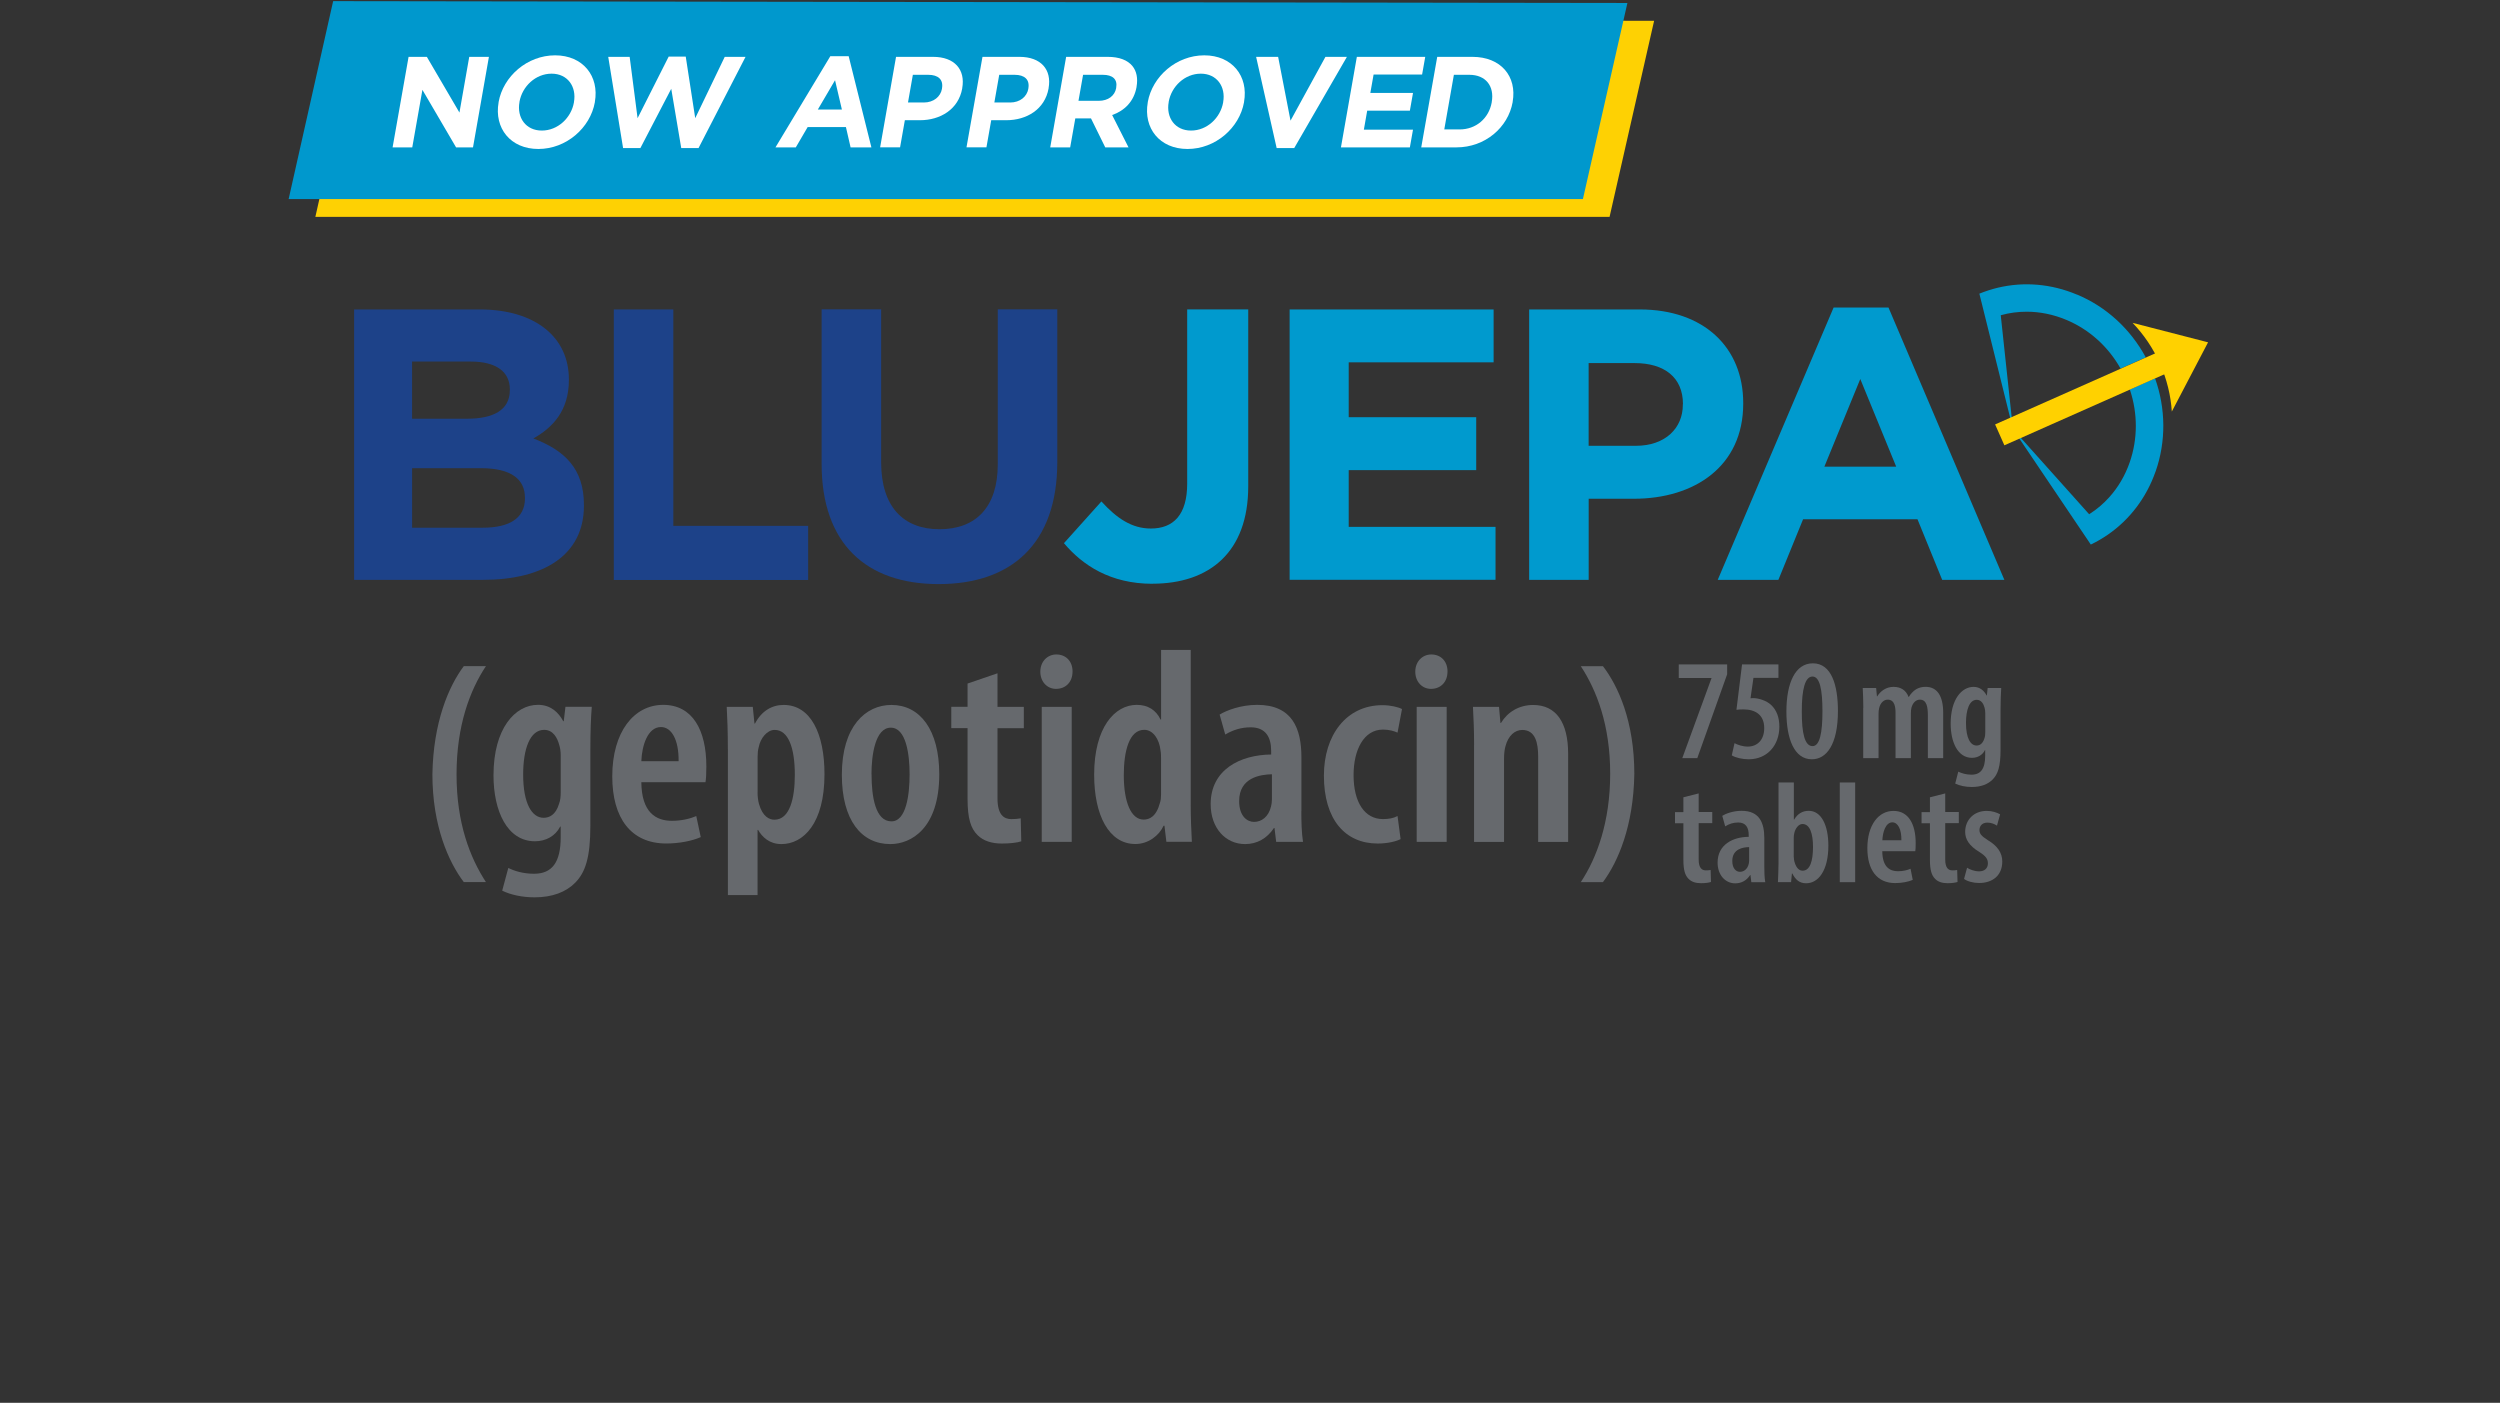 <?xml version="1.0" encoding="UTF-8"?>
<svg id="Layer_2" data-name="Layer 2" xmlns="http://www.w3.org/2000/svg" viewBox="0 0 638 358">
  <rect x="0" y="0" width="638" height="358" fill="#333333" stroke="none"/>
  <defs>
    <style>
      .cls-1 {
        fill: #ffd100;
      }

      .cls-2 {
        fill: #fed103;
      }

      .cls-3 {
        fill: #0098cd;
      }

      .cls-4 {
        fill: #1d4289;
      }

      .cls-5 {
        fill: #fff;
      }

      .cls-6 {
        fill: #66696d;
      }

      .cls-7 {
        fill: #009ace;
      }
    </style>
  </defs>
  <g>
    <polygon class="cls-2" points="91.83 4.83 80.48 55.35 410.76 55.35 422.13 5.31 91.83 4.83"/>
    <polygon class="cls-3" points="85.02 .29 73.66 50.8 403.96 50.8 415.31 .77 85.02 .29"/>
    <g>
      <path class="cls-5" d="M104.24,14.51h4.69l8.32,14.22,2.5-14.22h5.02l-4.06,23.1h-4.32l-8.59-14.68-2.59,14.68h-5.02l4.08-23.1h-.03Z"/>
      <path class="cls-5" d="M127.24,26.13v-.07c1.17-6.57,7.3-11.94,14.42-11.94s11.31,5.31,10.15,11.89v.07c-1.17,6.57-7.3,11.94-14.42,11.94s-11.31-5.31-10.15-11.89ZM146.47,26.13v-.07c.71-3.96-1.62-7.26-5.7-7.26s-7.5,3.23-8.2,7.19v.07c-.71,3.96,1.62,7.26,5.7,7.26s7.5-3.23,8.2-7.19Z"/>
      <path class="cls-5" d="M155.25,14.51h5.44l2.02,15.65,7.94-15.72h4.35l2.42,15.72,7.53-15.65h5.31l-11.99,23.27h-4.42l-2.55-15.12-7.87,15.12h-4.42l-3.79-23.27h.03Z"/>
      <path class="cls-5" d="M211.9,14.34h4.68l5.8,23.27h-5.31l-1.19-5.19h-9.76l-3.03,5.19h-5.19s14-23.27,14-23.27ZM214.85,27.95l-1.75-7.48-4.39,7.48h6.14Z"/>
      <path class="cls-5" d="M228.69,14.51h9.44c5.51,0,8.27,3.27,7.43,7.99v.07c-.95,5.34-5.6,8.11-10.78,8.11h-3.86l-1.22,6.92h-5.09l4.06-23.1h.02ZM235.75,26.16c2.53,0,4.29-1.51,4.64-3.5v-.07c.41-2.28-.95-3.5-3.5-3.5h-3.93l-1.24,7.06h4.03v.02Z"/>
      <path class="cls-5" d="M250.73,14.51h9.44c5.51,0,8.27,3.27,7.43,7.99v.07c-.95,5.34-5.6,8.11-10.78,8.11h-3.86l-1.22,6.92h-5.09s4.08-23.1,4.08-23.1ZM257.79,26.16c2.53,0,4.29-1.51,4.64-3.5v-.07c.41-2.28-.95-3.5-3.5-3.5h-3.93l-1.24,7.06h4.03v.02Z"/>
      <path class="cls-5" d="M272.13,14.51h10.56c2.94,0,5.07.83,6.31,2.35,1.05,1.29,1.43,3.1,1.05,5.27v.07c-.66,3.72-3.1,6.07-6.23,7.16l4.18,8.25h-5.94l-3.64-7.4h-4l-1.31,7.4h-5.09l4.06-23.1h.02ZM280.38,25.73c2.47,0,4.13-1.33,4.47-3.27v-.07c.39-2.18-.92-3.3-3.4-3.3h-5.05l-1.17,6.63s5.15,0,5.15,0Z"/>
      <path class="cls-5" d="M292.91,26.13v-.07c1.17-6.57,7.3-11.94,14.42-11.94s11.31,5.31,10.15,11.89v.07c-1.17,6.57-7.3,11.94-14.42,11.94s-11.31-5.31-10.15-11.89ZM312.15,26.13v-.07c.71-3.96-1.62-7.26-5.7-7.26s-7.5,3.23-8.2,7.19v.07c-.71,3.96,1.62,7.26,5.7,7.26s7.5-3.23,8.2-7.19Z"/>
      <path class="cls-5" d="M320.57,14.51h5.61l3.16,16.28,8.91-16.28h5.48l-13.44,23.27h-4.49l-5.24-23.27h0Z"/>
      <path class="cls-5" d="M346.3,14.51h17.42l-.8,4.52h-12.38l-.83,4.69h10.89l-.8,4.52h-10.89l-.85,4.85h12.54l-.8,4.52h-17.59l4.06-23.1.03-.02Z"/>
      <path class="cls-5" d="M366.76,14.51h9.01c7.26,0,11.4,4.98,10.26,11.48v.07c-1.16,6.5-7.06,11.55-14.32,11.55h-9.01l4.08-23.1h-.02ZM371.03,19.1l-2.45,13.93h3.93c4.15,0,7.45-2.81,8.18-6.91v-.07c.73-4.1-1.56-6.96-5.71-6.96h-3.95Z"/>
    </g>
  </g>
  <g>
    <g>
      <path class="cls-7" d="M530.03,75.18c-6.55-2.76-13.52-3.33-20.12-1.77-1.62.39-3.21.9-4.78,1.53l.32,1.28h0l8.25,33.25-3.11-29.02s.05,0,.07-.02c2.14-.6,4.34-.88,6.55-.88,3.4,0,6.82.7,10.12,2.08,5.85,2.45,10.68,6.82,13.84,12.43l6.43-2.86c-3.93-7.26-10.07-12.91-17.57-16.04v.02Z"/>
      <path class="cls-7" d="M550.1,120.33c-2.35,6.7-6.58,12.26-12.18,16.12-1.38.95-2.82,1.79-4.35,2.52l-.73-1.09h0l-19.15-28.4,19.46,21.75s.03-.02.05-.03c1.87-1.19,3.57-2.62,5.05-4.27,2.28-2.52,4.06-5.53,5.24-8.91,2.09-5.99,2.09-12.5.05-18.62l6.43-2.86c2.76,7.77,2.82,16.12.14,23.79h0Z"/>
    </g>
    <path class="cls-7" d="M294.11,148.98c-10.75,0-17.84-4.73-22.59-10.36l9.56-10.65c3.95,4.34,7.79,6.91,12.62,6.91,5.71,0,9.27-3.45,9.27-11.45v-44.48h15.58v45.16c0,16.77-9.86,24.85-24.46,24.85l.02.02Z"/>
    <path class="cls-7" d="M329.11,147.99v-69.02h52.06v13.5h-36.98v14h32.54v13.5h-32.54v14.49h37.47v13.5h-52.56v.02Z"/>
    <path class="cls-7" d="M416.96,127.27h-11.53v20.72h-15.19v-69.02h28.2c16.46,0,26.43,9.76,26.43,23.86v.2c0,15.97-12.43,24.25-27.91,24.25v-.02ZM429.49,103.12c0-6.8-4.73-10.46-12.33-10.46h-11.74v21.11h12.02c7.59,0,12.02-4.54,12.02-10.46v-.2l.02.02Z"/>
    <path class="cls-7" d="M495.65,147.99l-6.31-15.48h-29.19l-6.31,15.48h-15.48l29.58-69.51h14l29.58,69.51h-15.87ZM474.75,96.71l-9.17,22.38h18.33l-9.17-22.38h0Z"/>
    <g>
      <path class="cls-1" d="M554.26,105.01l9.24-17.65-19.27-4.97c2.87,2.99,5.26,6.5,6.99,10.43,1.77,3.98,2.76,8.11,3.03,12.21l.02-.02Z"/>
      <rect class="cls-1" x="508.17" y="97.86" width="50.28" height="5.83" transform="translate(4.99 225.08) rotate(-23.94)"/>
    </g>
    <path class="cls-4" d="M123.21,147.99h-32.84v-69.02h32.04c14.1,0,22.77,7.01,22.77,17.84v.2c0,7.79-4.15,12.13-9.07,14.88,7.99,3.06,12.91,7.69,12.91,16.96v.2c0,12.62-10.26,18.93-25.84,18.93h.02ZM130.11,99.36c0-4.54-3.55-7.09-9.97-7.09h-14.98v14.59h14c6.7,0,10.95-2.18,10.95-7.3,0,0,0-.2,0-.2ZM133.96,126.98c0-4.63-3.45-7.5-11.24-7.5h-17.55v15.19h18.05c6.7,0,10.75-2.36,10.75-7.5v-.2.02Z"/>
    <path class="cls-4" d="M156.64,147.99v-69.02h15.19v55.23h34.41v13.81h-49.6v-.02Z"/>
    <path class="cls-4" d="M239.56,149.06c-18.54,0-29.88-10.36-29.88-30.67v-39.44h15.19v39.05c0,11.24,5.61,17.06,14.88,17.06s14.88-5.61,14.88-16.57v-39.54h15.19v38.95c0,20.9-11.74,31.16-30.27,31.16h.02Z"/>
    <g>
      <path class="cls-6" d="M124.01,170c-4.06,6.11-7.5,15.14-7.5,27.62s3.44,21.24,7.5,27.49h-5.65c-3.86-5.09-8.01-14.32-8.01-27.49.22-13.3,4.15-22.47,8.01-27.62h5.65Z"/>
      <path class="cls-6" d="M150.66,210.75c0,8.13-1.29,11.89-3.86,14.51-2.36,2.4-5.87,3.74-10.36,3.74-3.15,0-6.07-.63-8.28-1.7l1.56-5.8c1.56.78,3.79,1.48,6.58,1.48,4.58,0,6.79-2.91,6.79-9.34v-2.69h-.14c-1.21,2.4-3.64,3.74-6.43,3.74-7.08,0-10.58-7.7-10.58-16.84,0-11.96,5.51-17.98,11.36-17.98,3.21,0,5.22,1.9,6.43,4.17h.14l.43-3.67h6.72c-.22,2.82-.36,6.16-.36,10.82v19.56ZM143.09,192.7c0-.92-.14-1.84-.36-2.55-.49-1.84-1.56-3.89-3.86-3.89-3.64,0-5.36,4.88-5.36,11.4,0,7.5,2.28,11.04,5.22,11.04,1.43,0,3.08-.71,3.93-3.54.36-.92.43-1.97.43-2.91v-9.56.02Z"/>
      <path class="cls-6" d="M163.67,199.64c.07,7.7,3.72,9.83,7.79,9.83,2.57,0,4.71-.56,6.23-1.21l1.14,5.37c-2.21.99-5.58,1.63-8.79,1.63-9,0-13.79-6.45-13.79-17.13,0-11.31,5.49-18.25,13.01-18.25s11,6.51,11,15.7c0,1.97-.07,3.11-.22,4.03h-16.36v.02ZM173.18,194.25c.07-5.44-1.79-8.71-4.51-8.71-3.35,0-4.86,4.68-5,8.71h9.51Z"/>
      <path class="cls-6" d="M185.75,191.22c0-4.68-.14-7.93-.29-10.82h6.65l.43,4.25h.14c1.65-3.18,4.29-4.75,7.3-4.75,6.94,0,10.43,7.36,10.43,17.69,0,12.52-5.36,17.82-11,17.82-3.08,0-4.93-1.84-5.94-3.61h-.14v16.63h-7.57v-37.23ZM193.33,202.25c0,1.05.14,2.13.36,2.91.94,3.32,2.72,4.03,3.93,4.03,3.93,0,5.22-5.44,5.22-11.46,0-6.87-1.65-11.46-5.15-11.46-1.92,0-3.64,2.13-4.06,4.39-.22.78-.29,1.63-.29,2.55,0,0,0,9.05,0,9.05Z"/>
      <path class="cls-6" d="M239.7,197.59c0,13.86-7.21,17.82-12.5,17.82-7.36,0-12.36-6.09-12.36-17.69,0-12.45,6.14-17.82,12.65-17.82,7.3,0,12.21,6.36,12.21,17.69ZM222.42,197.59c0,5.8,1,12.02,5.07,12.02,3.79,0,4.64-6.79,4.64-12.02,0-4.95-.85-11.89-4.8-11.89s-4.93,6.94-4.93,11.89h.02Z"/>
      <path class="cls-6" d="M254.56,171.84v8.56h6.72v5.44h-6.72v17.89c0,4.25,1.65,5.31,3.57,5.31.85,0,1.56-.07,2.36-.2l.14,5.87c-1.14.36-2.86.56-5,.56-2.43,0-4.64-.63-6.14-2.13-1.72-1.7-2.57-4.17-2.57-9.34v-17.98h-4.15v-5.44h4.15v-5.94l7.65-2.62-.02.02Z"/>
      <path class="cls-6" d="M273.71,171.41c0,2.62-1.72,4.39-4.22,4.39-2.21,0-4-1.77-4-4.39s1.85-4.39,4.08-4.39c2.43,0,4.15,1.7,4.15,4.39h-.02ZM265.85,214.85v-34.46h7.65v34.46h-7.65Z"/>
      <path class="cls-6" d="M303.87,165.88v39.68c0,2.76.14,6.65.29,9.27h-6.5l-.49-4.1h-.22c-1.14,2.48-3.86,4.66-7.21,4.66-6.72,0-10.51-7.28-10.51-17.69,0-12.02,5.22-17.82,10.87-17.82,2.86,0,4.93,1.34,6.07,3.74h.14v-17.76h7.57v.02ZM296.3,193.62c0-.71,0-1.41-.14-2.13-.29-2.76-1.85-5.24-4.15-5.24-3.86,0-5.22,5.44-5.22,11.6,0,6.85,1.85,11.31,5.07,11.31,1.43,0,3.21-.71,4.15-4.25.22-.63.29-1.34.29-2.19v-9.13.03Z"/>
      <path class="cls-6" d="M332.1,206.99c0,2.69.07,5.6.43,7.86h-6.85l-.43-3.54h-.14c-1.79,2.69-4.35,4.1-7.36,4.1-5,0-8.79-4.1-8.79-10.19,0-8.84,7.57-12.59,15.44-12.67v-.92c0-3.54-1.43-6.02-5.22-6.02-2.5,0-4.58.71-6.5,1.84l-1.43-5.09c1.72-1.05,5.36-2.48,9.58-2.48,9,0,11.29,6.09,11.29,13.37v13.73l-.02.02ZM324.6,197.59c-2.99.07-8.37.85-8.37,6.85,0,3.89,2.08,5.31,3.79,5.31,1.92,0,3.72-1.28,4.35-3.96.14-.56.22-1.14.22-1.77v-6.45.02Z"/>
      <path class="cls-6" d="M357.46,214.13c-1.07.56-3.28,1.14-5.87,1.14-8.28,0-13.73-6.09-13.73-17.33,0-10.32,5.71-17.98,14.93-17.98,2.08,0,4.08.49,5,.99l-1.14,6.02c-.78-.36-2.01-.78-3.72-.78-4.93,0-7.5,5.24-7.5,11.6,0,7.01,2.86,11.24,7.5,11.24,1.43,0,2.64-.2,3.72-.78l.78,5.87.02.02Z"/>
      <path class="cls-6" d="M369.4,171.41c0,2.62-1.72,4.39-4.22,4.39-2.21,0-4-1.77-4-4.39s1.85-4.39,4.08-4.39c2.43,0,4.15,1.7,4.15,4.39h-.02ZM361.54,214.85v-34.46h7.65v34.46h-7.65Z"/>
      <path class="cls-6" d="M376.19,190.09c0-3.89-.14-6.65-.29-9.69h6.65l.36,4.1h.14c1.65-2.76,4.58-4.59,8.21-4.59,5.87,0,8.93,4.46,8.93,12.45v22.5h-7.65v-21.79c0-3.47-.71-6.79-4.06-6.79-1.85,0-3.57,1.41-4.29,4.17-.22.78-.36,1.9-.36,3.18v21.23h-7.65v-24.76h.02Z"/>
      <path class="cls-6" d="M403.42,225.12c4.08-6.17,7.5-15.34,7.5-27.69s-3.44-21.24-7.5-27.42h5.65c3.86,5.02,8.01,14.05,8.01,27.49-.22,13.37-4.15,22.4-8.01,27.62h-5.65Z"/>
    </g>
    <g>
      <path class="cls-6" d="M440.77,169.57v2.5l-7.62,21.4h-3.83l7.45-20.38v-.07h-8.35v-3.47h12.35v.02Z"/>
      <path class="cls-6" d="M453.86,172.99h-6.38l-.75,5.22c.27-.05.51-.05.8-.05,1.14.02,3.2.54,4.52,1.8,1.31,1.28,2.04,3.06,2.04,5.49,0,4.69-3.04,8.32-7.84,8.32-1.6,0-3.35-.41-4.3-1l.7-3.11c.82.43,2.08.87,3.38.87,2.4,0,4.2-1.67,4.2-4.71,0-3.47-2.36-4.78-5.29-4.78-.77,0-1.31.03-1.8.1l1.43-11.58h9.29v3.44Z"/>
      <path class="cls-6" d="M469.04,181.44c0,8.64-2.96,12.33-6.65,12.33-4.52,0-6.5-5.27-6.5-12.16,0-7.42,2.3-12.33,6.75-12.33,4.78,0,6.4,5.61,6.4,12.16h0ZM459.82,181.53c-.03,5.68.78,8.88,2.74,8.88,1.82,0,2.53-3.3,2.53-8.88s-.68-8.88-2.55-8.88-2.74,3.25-2.72,8.88Z"/>
      <path class="cls-6" d="M475.52,180.63c0-2.02-.09-3.45-.15-5.05h3.42l.2,2.14h.07c.85-1.38,2.3-2.43,4.17-2.43s3.2.87,3.83,2.57h.07c.46-.78,1.11-1.48,1.8-1.92.71-.44,1.56-.66,2.48-.66,2.86,0,4.49,2.19,4.49,6.62v11.58h-3.91v-10.85c0-2.16-.27-4.08-2.04-4.08-1,0-1.8.77-2.16,2.09-.09.36-.14.88-.14,1.43v11.41h-3.91v-11.46c0-1.6-.22-3.47-2.01-3.47-.94,0-1.85.75-2.18,2.19-.1.39-.15.9-.15,1.43v11.31h-3.91v-12.86l.03.02Z"/>
      <path class="cls-6" d="M510.71,175.58c-.09,1.46-.17,3.21-.17,5.63v10.12c0,4.25-.66,6.21-1.99,7.57-1.21,1.24-3.01,1.94-5.34,1.94-1.6,0-3.1-.32-4.24-.87l.78-3.04c.82.39,1.97.77,3.38.77,2.35,0,3.49-1.51,3.49-4.85v-1.41h-.07c-.61,1.26-1.89,1.96-3.3,1.96-3.64,0-5.44-4.01-5.44-8.74,0-6.24,2.84-9.37,5.85-9.37,1.63,0,2.69.99,3.32,2.19h.07l.2-1.9h3.45v.02ZM506.64,181.94c0-.46-.07-.95-.17-1.31-.26-.97-.83-2.04-2.01-2.04-1.87,0-2.74,2.53-2.74,5.92,0,3.89,1.16,5.75,2.7,5.75.73,0,1.56-.36,2.02-1.87.17-.48.2-1,.2-1.5v-4.97l-.02.02Z"/>
      <path class="cls-6" d="M433.5,202.43v4.8h3.47v2.84h-3.47v9.29c0,2.19.85,2.76,1.84,2.76.46,0,.83-.03,1.21-.1l.09,3.06c-.6.19-1.45.31-2.57.31-1.28,0-2.38-.32-3.16-1.12-.87-.88-1.31-2.18-1.31-4.85v-9.32h-2.14v-2.84h2.14v-3.79l3.93-1-.02-.02Z"/>
      <path class="cls-6" d="M446.94,225.14l-.22-1.82h-.09c-.88,1.38-2.23,2.11-3.79,2.11-2.57,0-4.51-2.16-4.51-5.29,0-4.59,3.89-6.55,7.94-6.58v-.48c0-1.87-.73-3.18-2.67-3.18-1.28,0-2.36.37-3.33.99l-.75-2.69c.88-.56,2.77-1.28,4.95-1.28,4.61,0,5.78,3.16,5.78,6.97v7.16c0,1.39.03,2.89.24,4.08h-3.55ZM446.38,216.18c-1.53.02-4.3.44-4.3,3.55,0,2.02,1.07,2.76,1.94,2.76.99,0,1.94-.66,2.26-2.04.07-.27.1-.6.1-.9v-3.37Z"/>
      <path class="cls-6" d="M453.73,225.14c.05-1.33.15-3.37.15-4.85v-20.61h3.91v9.49h.07c.9-1.51,2.13-2.25,3.74-2.25,3.16,0,5,3.61,5,8.9,0,6.36-2.57,9.59-5.66,9.59-1.67,0-2.69-.83-3.54-2.5h-.1l-.22,2.21h-3.35v.02ZM457.79,218.78c0,.43.07.83.15,1.12.51,1.89,1.43,2.3,2.09,2.3,1.9,0,2.65-2.5,2.65-6.09,0-3.32-.78-5.83-2.69-5.83-1,0-1.84,1.16-2.09,2.35-.09.34-.14.8-.14,1.16v5h.02Z"/>
      <path class="cls-6" d="M469.51,199.69h3.93v25.44h-3.93v-25.44Z"/>
      <path class="cls-6" d="M480.36,217.25c.03,4,1.9,5.09,4,5.09,1.31,0,2.42-.29,3.21-.63l.56,2.82c-1.12.53-2.84.83-4.49.83-4.61,0-7.09-3.35-7.09-8.9,0-5.92,2.84-9.52,6.67-9.52s5.66,3.4,5.66,8.2c0,1.02-.03,1.63-.1,2.09h-8.4l-.02.02ZM485.24,214.44c.03-2.87-.92-4.58-2.31-4.58-1.7,0-2.47,2.48-2.55,4.58h4.86Z"/>
      <path class="cls-6" d="M496.42,202.43v4.8h3.47v2.84h-3.47v9.29c0,2.19.85,2.76,1.84,2.76.46,0,.83-.03,1.21-.1l.09,3.06c-.6.19-1.45.31-2.57.31-1.28,0-2.4-.32-3.16-1.12-.87-.88-1.31-2.18-1.31-4.85v-9.32h-2.14v-2.84h2.14v-3.79l3.93-1-.02-.02Z"/>
      <path class="cls-6" d="M501.95,221.43c.68.43,1.9.94,3.1.94,1.39,0,2.26-.75,2.26-2.04,0-1.12-.53-1.85-2.18-2.91-2.65-1.58-3.62-3.3-3.62-5.12,0-3.08,2.25-5.36,5.48-5.36,1.45,0,2.57.41,3.44.87l-.8,2.89c-.68-.43-1.48-.77-2.45-.77-1.36,0-2.02.9-2.02,1.87s.44,1.53,2.16,2.62c2.38,1.43,3.66,3.18,3.66,5.43,0,3.64-2.55,5.49-5.92,5.49-1.41,0-3.03-.41-3.83-1.04l.78-2.89-.05.02Z"/>
    </g>
  </g>
</svg>